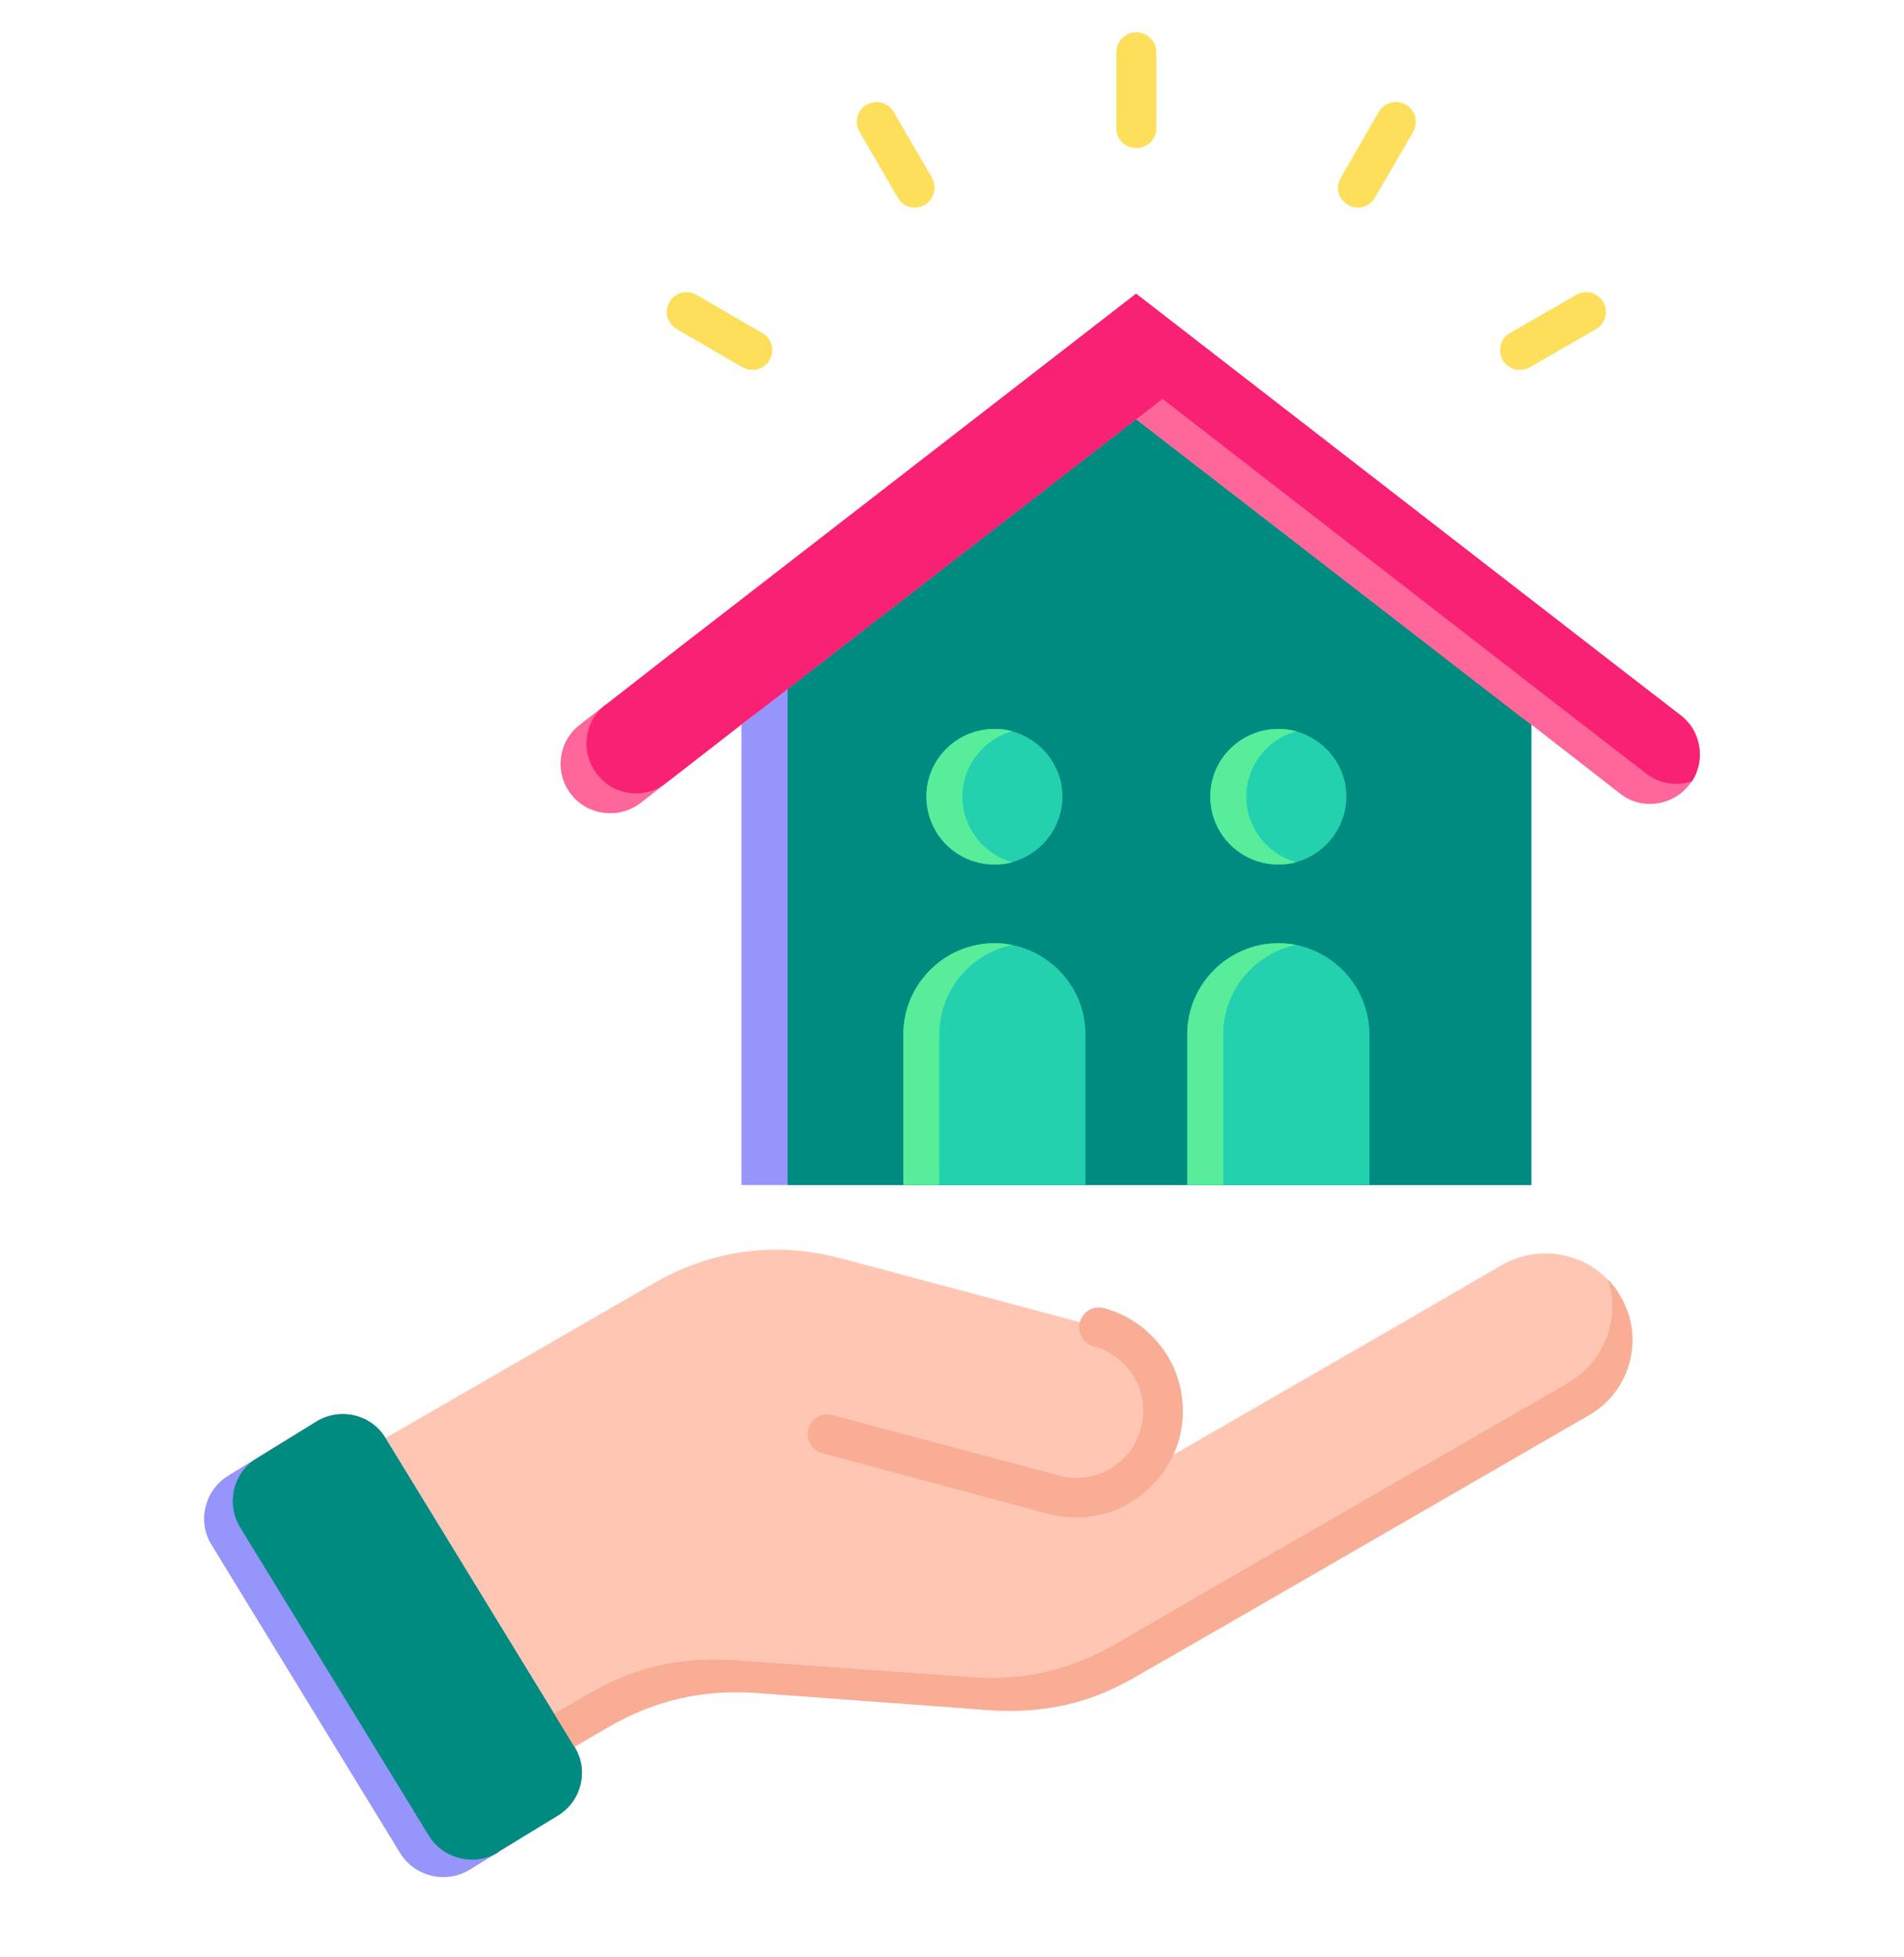 <svg width="36" height="37" viewBox="0 0 36 37" fill="none" xmlns="http://www.w3.org/2000/svg">
<g clip-path="url(#clip0_327_2055)">
<path fill-rule="evenodd" clip-rule="evenodd" d="M12.318 24.282L7.29 27.184L10.862 33.02L11.52 32.638C12.392 32.138 13.275 31.936 14.274 32L18.738 32.329C19.737 32.393 20.609 32.202 21.481 31.691L23.331 30.628L30.049 26.748C30.825 26.302 31.101 25.292 30.644 24.516C30.198 23.729 29.188 23.463 28.402 23.91L26.552 24.983L21.226 28.055C21.556 27.843 21.822 27.513 21.938 27.099C22.172 26.227 21.651 25.324 20.78 25.09L15.964 23.804C14.688 23.453 13.466 23.613 12.318 24.282Z" fill="#FFC7B3"/>
<path fill-rule="evenodd" clip-rule="evenodd" d="M14.019 13.695V22.401H28.953V13.695L21.48 7.923L14.019 13.695Z" fill="#9595FC"/>
<path fill-rule="evenodd" clip-rule="evenodd" d="M14.891 22.401H28.954V13.695L21.481 7.923L14.891 13.025V22.401Z" fill="#008B80"/>
<path fill-rule="evenodd" clip-rule="evenodd" d="M22.448 19.552V22.401H25.892V19.552C25.892 18.606 25.116 17.83 24.17 17.83C23.224 17.83 22.448 18.606 22.448 19.552ZM18.802 17.83C17.856 17.83 17.08 18.606 17.08 19.552V22.401H20.524V19.552C20.524 18.606 19.748 17.83 18.802 17.83Z" fill="#24D1AF"/>
<path fill-rule="evenodd" clip-rule="evenodd" d="M21.863 2.427C21.863 2.64 21.694 2.799 21.48 2.799C21.279 2.799 21.108 2.64 21.108 2.427V0.982C21.108 0.779 21.279 0.61 21.48 0.61C21.694 0.61 21.863 0.78 21.863 0.982V2.427ZM28.922 6.945C28.752 7.04 28.517 6.988 28.411 6.806C28.316 6.626 28.369 6.392 28.55 6.296L29.804 5.573C29.984 5.467 30.208 5.531 30.314 5.712C30.42 5.882 30.356 6.116 30.176 6.222L28.922 6.945ZM25.998 3.735C25.892 3.916 25.669 3.979 25.488 3.873C25.307 3.766 25.243 3.543 25.35 3.362L26.073 2.108C26.179 1.938 26.402 1.874 26.583 1.981C26.764 2.076 26.817 2.31 26.721 2.491L25.998 3.735ZM14.412 6.296C14.592 6.392 14.656 6.626 14.55 6.806C14.454 6.987 14.22 7.04 14.04 6.945L12.796 6.222C12.616 6.116 12.552 5.882 12.658 5.712C12.754 5.531 12.988 5.467 13.168 5.573L14.412 6.296ZM17.622 3.362C17.718 3.543 17.664 3.766 17.483 3.873C17.303 3.979 17.069 3.915 16.974 3.734L16.251 2.491C16.145 2.31 16.208 2.077 16.388 1.981C16.569 1.874 16.793 1.938 16.899 2.119L17.622 3.362Z" fill="#FEDF5B"/>
<path d="M15.549 27.471C15.347 27.418 15.23 27.205 15.283 27.014C15.337 26.812 15.538 26.695 15.74 26.749L20.003 27.886C20.014 27.886 20.024 27.896 20.045 27.896C20.375 27.982 20.705 27.928 20.981 27.769L21.002 27.758C21.268 27.599 21.48 27.333 21.566 27.014C21.566 27.004 21.576 26.993 21.576 26.983C21.661 26.653 21.608 26.313 21.449 26.036C21.279 25.76 21.013 25.537 20.683 25.452C20.481 25.399 20.364 25.186 20.417 24.995C20.471 24.793 20.672 24.676 20.875 24.729C21.406 24.868 21.831 25.218 22.097 25.665C22.352 26.111 22.438 26.653 22.299 27.185V27.195C22.151 27.716 21.81 28.141 21.374 28.396L21.353 28.418C20.907 28.673 20.364 28.758 19.833 28.62L15.549 27.471Z" fill="#F9AD95"/>
<path fill-rule="evenodd" clip-rule="evenodd" d="M3.994 29.193L7.565 35.029C7.842 35.476 8.427 35.614 8.873 35.348L10.553 34.317C10.999 34.041 11.137 33.456 10.861 33.02L7.289 27.184C7.023 26.738 6.439 26.6 5.992 26.866L4.312 27.897C3.867 28.173 3.728 28.758 3.994 29.193Z" fill="#9595FC"/>
<path fill-rule="evenodd" clip-rule="evenodd" d="M9.416 35.019V35.008L10.553 34.317C10.999 34.041 11.138 33.456 10.861 33.02L7.289 27.184C7.023 26.738 6.439 26.6 5.992 26.866L4.855 27.567C4.409 27.833 4.27 28.418 4.536 28.864L8.108 34.7C8.384 35.146 8.969 35.284 9.416 35.019Z" fill="#008B80"/>
<path fill-rule="evenodd" clip-rule="evenodd" d="M18.802 16.342C19.503 16.342 20.088 15.768 20.088 15.055C20.088 14.354 19.503 13.78 18.802 13.78C18.09 13.78 17.516 14.354 17.516 15.055C17.516 15.768 18.09 16.342 18.802 16.342ZM24.17 16.342C24.871 16.342 25.456 15.768 25.456 15.055C25.456 14.354 24.871 13.78 24.17 13.78C23.458 13.78 22.883 14.354 22.883 15.055C22.883 15.768 23.458 16.342 24.17 16.342Z" fill="#24D1AF"/>
<path fill-rule="evenodd" clip-rule="evenodd" d="M10.957 13.705C10.554 14.014 10.479 14.609 10.797 15.013C11.106 15.417 11.701 15.491 12.105 15.183L14.019 13.695L21.48 7.923L28.72 13.525L28.953 13.695L30.633 15.002C31.037 15.321 31.633 15.236 31.941 14.832C32.26 14.428 32.185 13.833 31.781 13.525L30.665 12.664L21.48 5.552L12.871 12.217L10.957 13.705Z" fill="#FF6699"/>
<path fill-rule="evenodd" clip-rule="evenodd" d="M12.594 14.8L14.019 13.695L14.508 13.323L21.981 7.54L29.209 13.142L29.443 13.323L31.123 14.62C31.378 14.822 31.707 14.864 31.994 14.768C32.249 14.365 32.164 13.822 31.782 13.525L30.666 12.664L21.481 5.552L13.37 11.835L12.871 12.218L11.457 13.323H11.447C11.043 13.642 10.969 14.227 11.287 14.631C11.605 15.045 12.191 15.119 12.594 14.8Z" fill="#F92174"/>
<path fill-rule="evenodd" clip-rule="evenodd" d="M11.138 32.01L10.479 32.393L10.861 33.02L11.52 32.637C12.391 32.137 13.274 31.936 14.273 31.999L18.738 32.329C19.737 32.392 20.608 32.201 21.48 31.691L23.331 30.628L30.048 26.748C30.825 26.302 31.101 25.292 30.644 24.515C30.58 24.388 30.495 24.282 30.399 24.186C30.644 24.909 30.346 25.727 29.666 26.131L22.947 30.001L21.098 31.075C20.226 31.574 19.355 31.776 18.355 31.702L13.891 31.383C12.892 31.309 12.009 31.511 11.138 32.01Z" fill="#F9AD95"/>
<path fill-rule="evenodd" clip-rule="evenodd" d="M19.142 16.299C18.6 16.151 18.197 15.651 18.197 15.056C18.197 14.471 18.6 13.972 19.142 13.823C19.036 13.791 18.919 13.78 18.802 13.78C18.09 13.78 17.516 14.354 17.516 15.056C17.516 15.768 18.09 16.342 18.802 16.342C18.919 16.342 19.036 16.331 19.142 16.299ZM18.802 17.83C17.856 17.83 17.08 18.606 17.08 19.552V22.401H17.76V19.552C17.76 18.723 18.355 18.021 19.142 17.862C19.025 17.84 18.919 17.83 18.802 17.83ZM22.884 15.055C22.884 15.768 23.458 16.342 24.17 16.342C24.287 16.342 24.404 16.331 24.51 16.299C23.968 16.151 23.564 15.651 23.564 15.056C23.564 14.471 23.968 13.972 24.51 13.823C24.404 13.791 24.287 13.78 24.17 13.78C23.458 13.78 22.884 14.354 22.884 15.055ZM24.17 17.83C23.224 17.83 22.448 18.606 22.448 19.552V22.401H23.128V19.552C23.128 18.723 23.724 18.021 24.51 17.862C24.404 17.84 24.287 17.83 24.17 17.83Z" fill="#58ED9B"/>
</g>
<defs>
<clipPath id="clip0_327_2055">
<rect width="36" height="36" fill="white" transform="translate(0 0.235)"/>
</clipPath>
</defs>
</svg>
